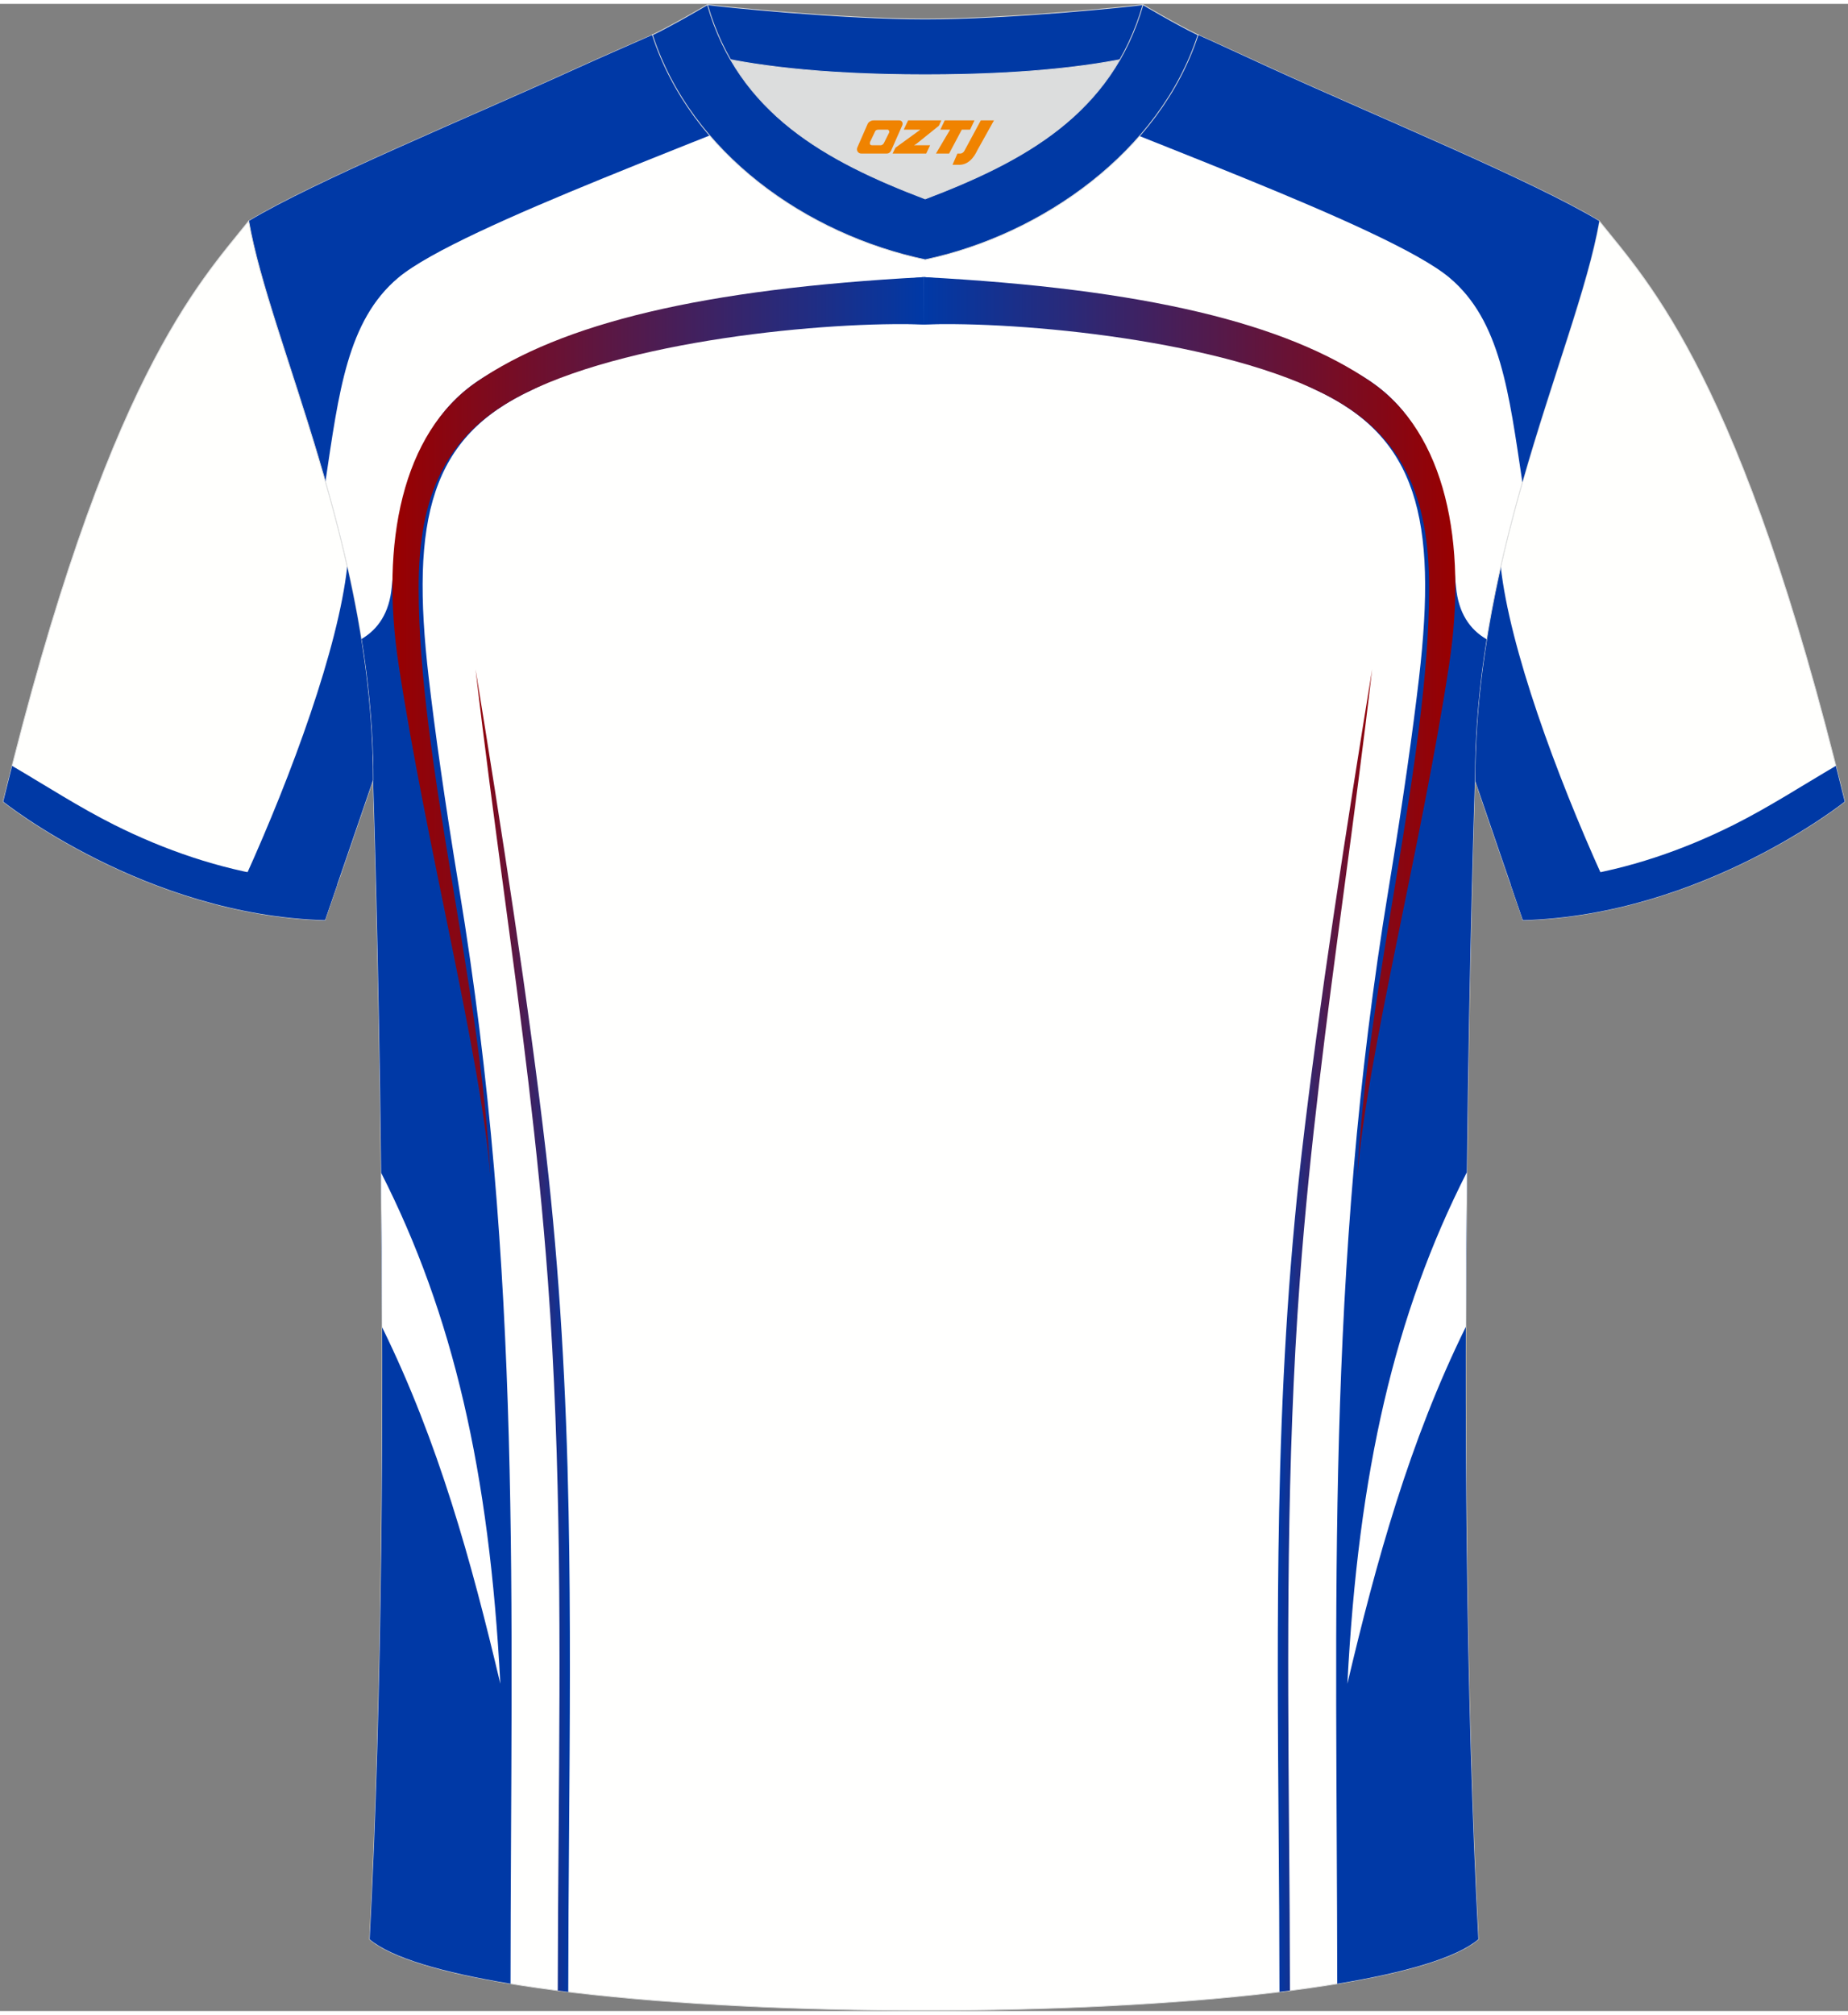 <?xml version="1.0" encoding="utf-8"?>
<!-- Generator: Adobe Illustrator 22.0.0, SVG Export Plug-In . SVG Version: 6.00 Build 0)  -->
<svg xmlns="http://www.w3.org/2000/svg" xmlns:xlink="http://www.w3.org/1999/xlink" version="1.1" id="图层_1" x="0px" y="0px" width="378px" height="412px" viewBox="0 0 379 411.5" enable-background="new 0 0 379 411.5" xml:space="preserve">
<rect x="0" y="0" width="379" height="411.5" fill="#808080" stroke="none"/>
<g>
	<path fill="#FFFFFD" stroke="#DCDDDD" stroke-width="0.162" stroke-miterlimit="22.926" d="M327.99,44.52   c10.2,12.75,29.25,32.3,50.34,119.02c0,0-29.08,23.29-65.98,24.31c0,0-7.14-20.74-9.86-28.74   C302.49,111.51,323.72,69.19,327.99,44.52z"/>
	<path fill="#0039A5" d="M307.78,115.36c1.84,16.68,11.33,42.54,20.81,63.5l-16.31,8.81c-0.72-2.09-7.23-21-9.79-28.54   C302.49,143.86,304.67,129.13,307.78,115.36z"/>
	<path fill="#0039A5" d="M355.55,168.32c7.17-3.59,14.02-8.03,20.96-12.1c0.6,2.39,1.21,4.83,1.82,7.33c0,0-29.08,23.29-65.98,24.31   c0,0-1.07-3.1-2.53-7.36c4.2-0.4,8.51-0.85,12.65-1.45C333.97,177.36,345.2,173.5,355.55,168.32z"/>
	<path fill="#FFFFFE" stroke="#DCDDDD" stroke-width="0.162" stroke-miterlimit="22.926" d="M75.81,396.8   c5.36-101,0.7-237.68,0.7-237.68c0-47.62-21.24-89.93-25.5-114.6c13.63-8.23,45.28-21.25,67.14-31.23   c5.55-2.52,11.68-5.18,15.66-6.93c17.52-0.32,25.34,1.25,55.54,1.25h0.31c30.2,0,38.53-1.57,56.04-1.25   c3.98,1.76,9.6,4.41,15.15,6.93c21.87,9.98,53.51,23,67.14,31.23c-4.27,24.67-25.5,66.98-25.5,114.6c0,0-4.66,136.67,0.7,237.68   C280.12,416.24,98.88,416.24,75.81,396.8z"/>
	<path fill="#0039A6" d="M66.74,97.96c2.75-18.31,4.47-33.03,14.94-41.82c12.57-10.56,69.45-30.46,89.08-39.67l-5.85-9.28   c-12.25-0.44-19.58-1.05-31.1-0.83c-3.98,1.76-10.11,4.41-15.66,6.93c-21.87,9.98-53.51,23-67.14,31.23   C53.3,57.84,60.55,76.3,66.74,97.96z"/>
	<path fill="#0039A6" d="M98.99,76.68c-5.76,3.61-10.57,8.86-13.71,17.53c-2.25,6.2-3.93,14.37-4.94,25.35   c-0.48,5.25-2.77,8.65-6.24,10.68c1.49,9.32,2.41,18.98,2.41,28.88c0,0,4.66,136.67-0.7,237.68c4.46,3.76,14.87,6.79,28.89,9.1   c0.07-78.5,2.49-145.63-10.54-224.55c-3.05-18.51-4.97-32.35-6.23-43.14c-3.81-32.82,0.43-49.36,21.11-59.05   c4.17-1.96,8.74-4.61,14.33-6.09c17.27-4.56,44.79-8.29,66.1-7.36L189.45,56C146.99,60.4,117.2,65.27,98.99,76.68z"/>
	<path fill="#FFFFFF" d="M78.16,239.64c14.76,29.04,22.2,61.3,24.45,104.76c-5.94-25.12-12.69-49.58-24.23-73.06   C78.34,260.33,78.27,249.69,78.16,239.64z"/>
	<path fill="#0039A6" d="M312.22,98.08c-2.76-18.36-4.47-33.13-14.95-41.94c-12.57-10.56-69.45-30.46-89.08-39.67l5.85-9.27   c12.52-0.44,20.08-1.06,31.66-0.84c3.98,1.76,9.6,4.41,15.15,6.93c21.87,9.98,53.51,23,67.14,31.23   C325.68,57.86,318.41,76.37,312.22,98.08z"/>
	<path fill="#0039A6" d="M279.96,76.68c5.76,3.61,10.57,8.86,13.71,17.53c2.25,6.2,3.93,14.37,4.94,25.35   c0.49,5.28,2.79,8.69,6.28,10.71c-1.49,9.31-2.4,18.97-2.4,28.85c0,0-4.66,136.67,0.7,237.68c-4.47,3.77-14.9,6.8-28.94,9.11   c-0.07-78.51-2.49-145.63,10.54-224.56c3.05-18.51,4.97-32.35,6.23-43.14c3.81-32.82-0.43-49.36-21.11-59.05   c-4.17-1.96-8.74-4.61-14.33-6.09c-17.27-4.56-44.79-8.29-66.1-7.36l0.02-9.71C231.96,60.4,261.74,65.27,279.96,76.68z"/>
	<path fill="#FFFFFF" d="M300.83,239.54c-14.79,29.07-22.25,61.35-24.5,104.86c5.95-25.16,12.71-49.65,24.29-73.16   C300.65,260.22,300.72,249.59,300.83,239.54z"/>
	<path fill="#DCDDDD" d="M149.83,11.44c8.45,14.62,23.39,22.27,39.92,28.55c16.55-6.29,31.48-13.92,39.92-28.56   c-8.65,1.66-21.45,3.09-39.92,3.09C171.29,14.53,158.49,13.1,149.83,11.44z"/>
	<path fill="#0039A4" stroke="#DCDDDD" stroke-width="0.162" stroke-miterlimit="22.926" d="M189.75,3.1   c-17.29,0-41.78-2.53-44.66-2.93c0,0-5.53,4.46-11.29,6.19c0,0,11.78,8.17,55.95,8.17s55.95-8.17,55.95-8.17   c-5.76-1.72-11.29-6.19-11.29-6.19C231.52,0.57,207.04,3.1,189.75,3.1z"/>
	<path fill="#0039A4" stroke="#DCDDDD" stroke-width="0.162" stroke-miterlimit="22.926" d="M189.75,52.45   c23.96-5.08,48.15-22.11,55.95-46.09c-4.43-2.13-11.29-6.19-11.29-6.19c-6.4,22.33-24.3,32.08-44.66,39.82   c-20.33-7.73-38.27-17.52-44.66-39.82c0,0-6.86,4.05-11.29,6.19C141.71,30.71,165.4,47.29,189.75,52.45z"/>
	
	<path fill="#FFFFFD" stroke="#DCDDDD" stroke-width="0.162" stroke-miterlimit="22.926" d="M51,44.52   C40.8,57.28,21.75,76.83,0.66,163.55c0,0,29.08,23.29,65.98,24.31c0,0,7.14-20.74,9.86-28.74C76.5,111.51,55.27,69.19,51,44.52z"/>
	<path fill="#0039A5" d="M71.21,115.36c-1.84,16.68-11.33,42.54-20.81,63.5l16.31,8.81c0.72-2.09,7.23-21,9.79-28.54   C76.5,143.86,74.32,129.13,71.21,115.36z"/>
	<path fill="#0039A5" d="M23.44,168.32c-7.17-3.59-14.02-8.03-20.96-12.1c-0.6,2.39-1.21,4.83-1.82,7.33   c0,0,29.08,23.29,65.98,24.31c0,0,1.07-3.1,2.53-7.36c-4.2-0.4-8.51-0.85-12.65-1.45C45.02,177.36,33.79,173.5,23.44,168.32z"/>
	
		<linearGradient id="SVGID_1_" gradientUnits="userSpaceOnUse" x1="97.535" y1="142.097" x2="116.887" y2="142.097" gradientTransform="matrix(1 0 0 -1 0 414.093)">
		<stop offset="0" style="stop-color:#990000"/>
		<stop offset="1" style="stop-color:#0039A6"/>
	</linearGradient>
	<path fill="url(#SVGID_1_)" d="M116.61,309.17c0.43,21.92,0.26,43.93,0.1,65.84c-0.08,10.65-0.16,21.27-0.17,32.57   c-0.72-0.09-1.44-0.18-2.15-0.27c0.01-10.28,0.09-21.29,0.18-32.32c0.29-37.82,0.57-75.93-2.21-113.32   c-2.06-27.64-5.47-53.16-9.02-79.71c-1.96-14.7-3.97-29.71-5.81-45.54c5.25,32.2,10.96,68.95,14.46,99.33   C114.81,260.29,116.13,284.39,116.61,309.17z"/>
	
		<linearGradient id="SVGID_2_" gradientUnits="userSpaceOnUse" x1="478.007" y1="142.107" x2="497.359" y2="142.107" gradientTransform="matrix(-1 0 0 -1 759.422 414.093)">
		<stop offset="0" style="stop-color:#990000"/>
		<stop offset="1" style="stop-color:#0039A6"/>
	</linearGradient>
	<path fill="url(#SVGID_2_)" d="M262.33,309.16c-0.43,21.92-0.26,43.93-0.1,65.84c0.08,10.65,0.16,21.27,0.17,32.57   c0.72-0.09,1.44-0.18,2.15-0.27c-0.01-10.28-0.09-21.29-0.18-32.32c-0.29-37.82-0.57-75.93,2.21-113.32   c2.06-27.64,5.47-53.16,9.02-79.71c1.96-14.7,3.97-29.71,5.81-45.54c-5.25,32.2-10.96,68.95-14.46,99.33   C264.13,260.28,262.81,284.38,262.33,309.16z"/>
	
		<linearGradient id="SVGID_3_" gradientUnits="userSpaceOnUse" x1="80.471" y1="265.777" x2="189.475" y2="265.777" gradientTransform="matrix(1 0 0 -1 0 414.093)">
		<stop offset="0" style="stop-color:#990000"/>
		<stop offset="1" style="stop-color:#0039A6"/>
	</linearGradient>
	<path fill="url(#SVGID_3_)" d="M97.63,77.59c-15.14,10.49-19.67,32.83-15.89,57.79c5.6,36.98,17.06,81.02,18.84,105.24   c-1.94-39.6-14.65-85.19-14.73-120.67c-0.05-19.49,5.75-31.38,20.02-39.17c21.75-11.87,64.08-15.75,83.61-15.05   c-0.01-6.49-0.02-1.13-0.02-9.71C144.15,58.43,115.11,65.47,97.63,77.59z"/>
	
		<linearGradient id="SVGID_4_" gradientUnits="userSpaceOnUse" x1="545.191" y1="265.777" x2="654.195" y2="265.777" gradientTransform="matrix(-1 0 0 -1 843.67 414.093)">
		<stop offset="0" style="stop-color:#990000"/>
		<stop offset="1" style="stop-color:#0039A6"/>
	</linearGradient>
	<path fill="url(#SVGID_4_)" d="M281.32,77.59c15.14,10.49,19.67,32.83,15.89,57.79c-5.6,36.98-17.06,81.02-18.84,105.24   c1.94-39.6,14.65-85.19,14.73-120.67c0.05-19.49-5.75-31.38-20.02-39.17c-21.75-11.87-64.08-15.75-83.61-15.05   c0.01-6.49,0.02-1.13,0.02-9.71C234.79,58.43,263.83,65.47,281.32,77.59z"/>
</g>
<g>
	<path fill="#F08300" d="M201.15,23.89l-3.4,6.3c-0.2,0.3-0.5,0.5-0.8,0.5h-0.6l-1,2.3h1.2c2,0.1,3.2-1.5,3.9-3L203.85,23.89h-2.5L201.15,23.89z"/>
	<polygon fill="#F08300" points="193.95,23.89 ,199.85,23.89 ,198.95,25.79 ,197.25,25.79 ,194.65,30.69 ,191.95,30.69 ,194.85,25.79 ,192.85,25.79 ,193.75,23.89"/>
	<polygon fill="#F08300" points="187.95,28.99 ,187.45,28.99 ,187.95,28.69 ,192.55,24.99 ,193.05,23.89 ,186.25,23.89 ,185.95,24.49 ,185.35,25.79 ,188.15,25.79 ,188.75,25.79 ,183.65,29.49    ,183.05,30.69 ,189.65,30.69 ,189.95,30.69 ,190.75,28.99"/>
	<path fill="#F08300" d="M184.45,23.89H179.15C178.65,23.89,178.15,24.19,177.95,24.59L175.85,29.39C175.55,29.99,175.95,30.69,176.65,30.69h5.2c0.4,0,0.7-0.2,0.9-0.6L185.05,24.89C185.25,24.39,184.95,23.89,184.45,23.89z M182.35,26.39L181.25,28.59C181.05,28.89,180.75,28.99,180.65,28.99l-1.8,0C178.65,28.99,178.25,28.89,178.45,28.29l1-2.1c0.1-0.3,0.4-0.4,0.7-0.4h1.9   C182.25,25.79,182.45,26.09,182.35,26.39z"/>
</g>
</svg>